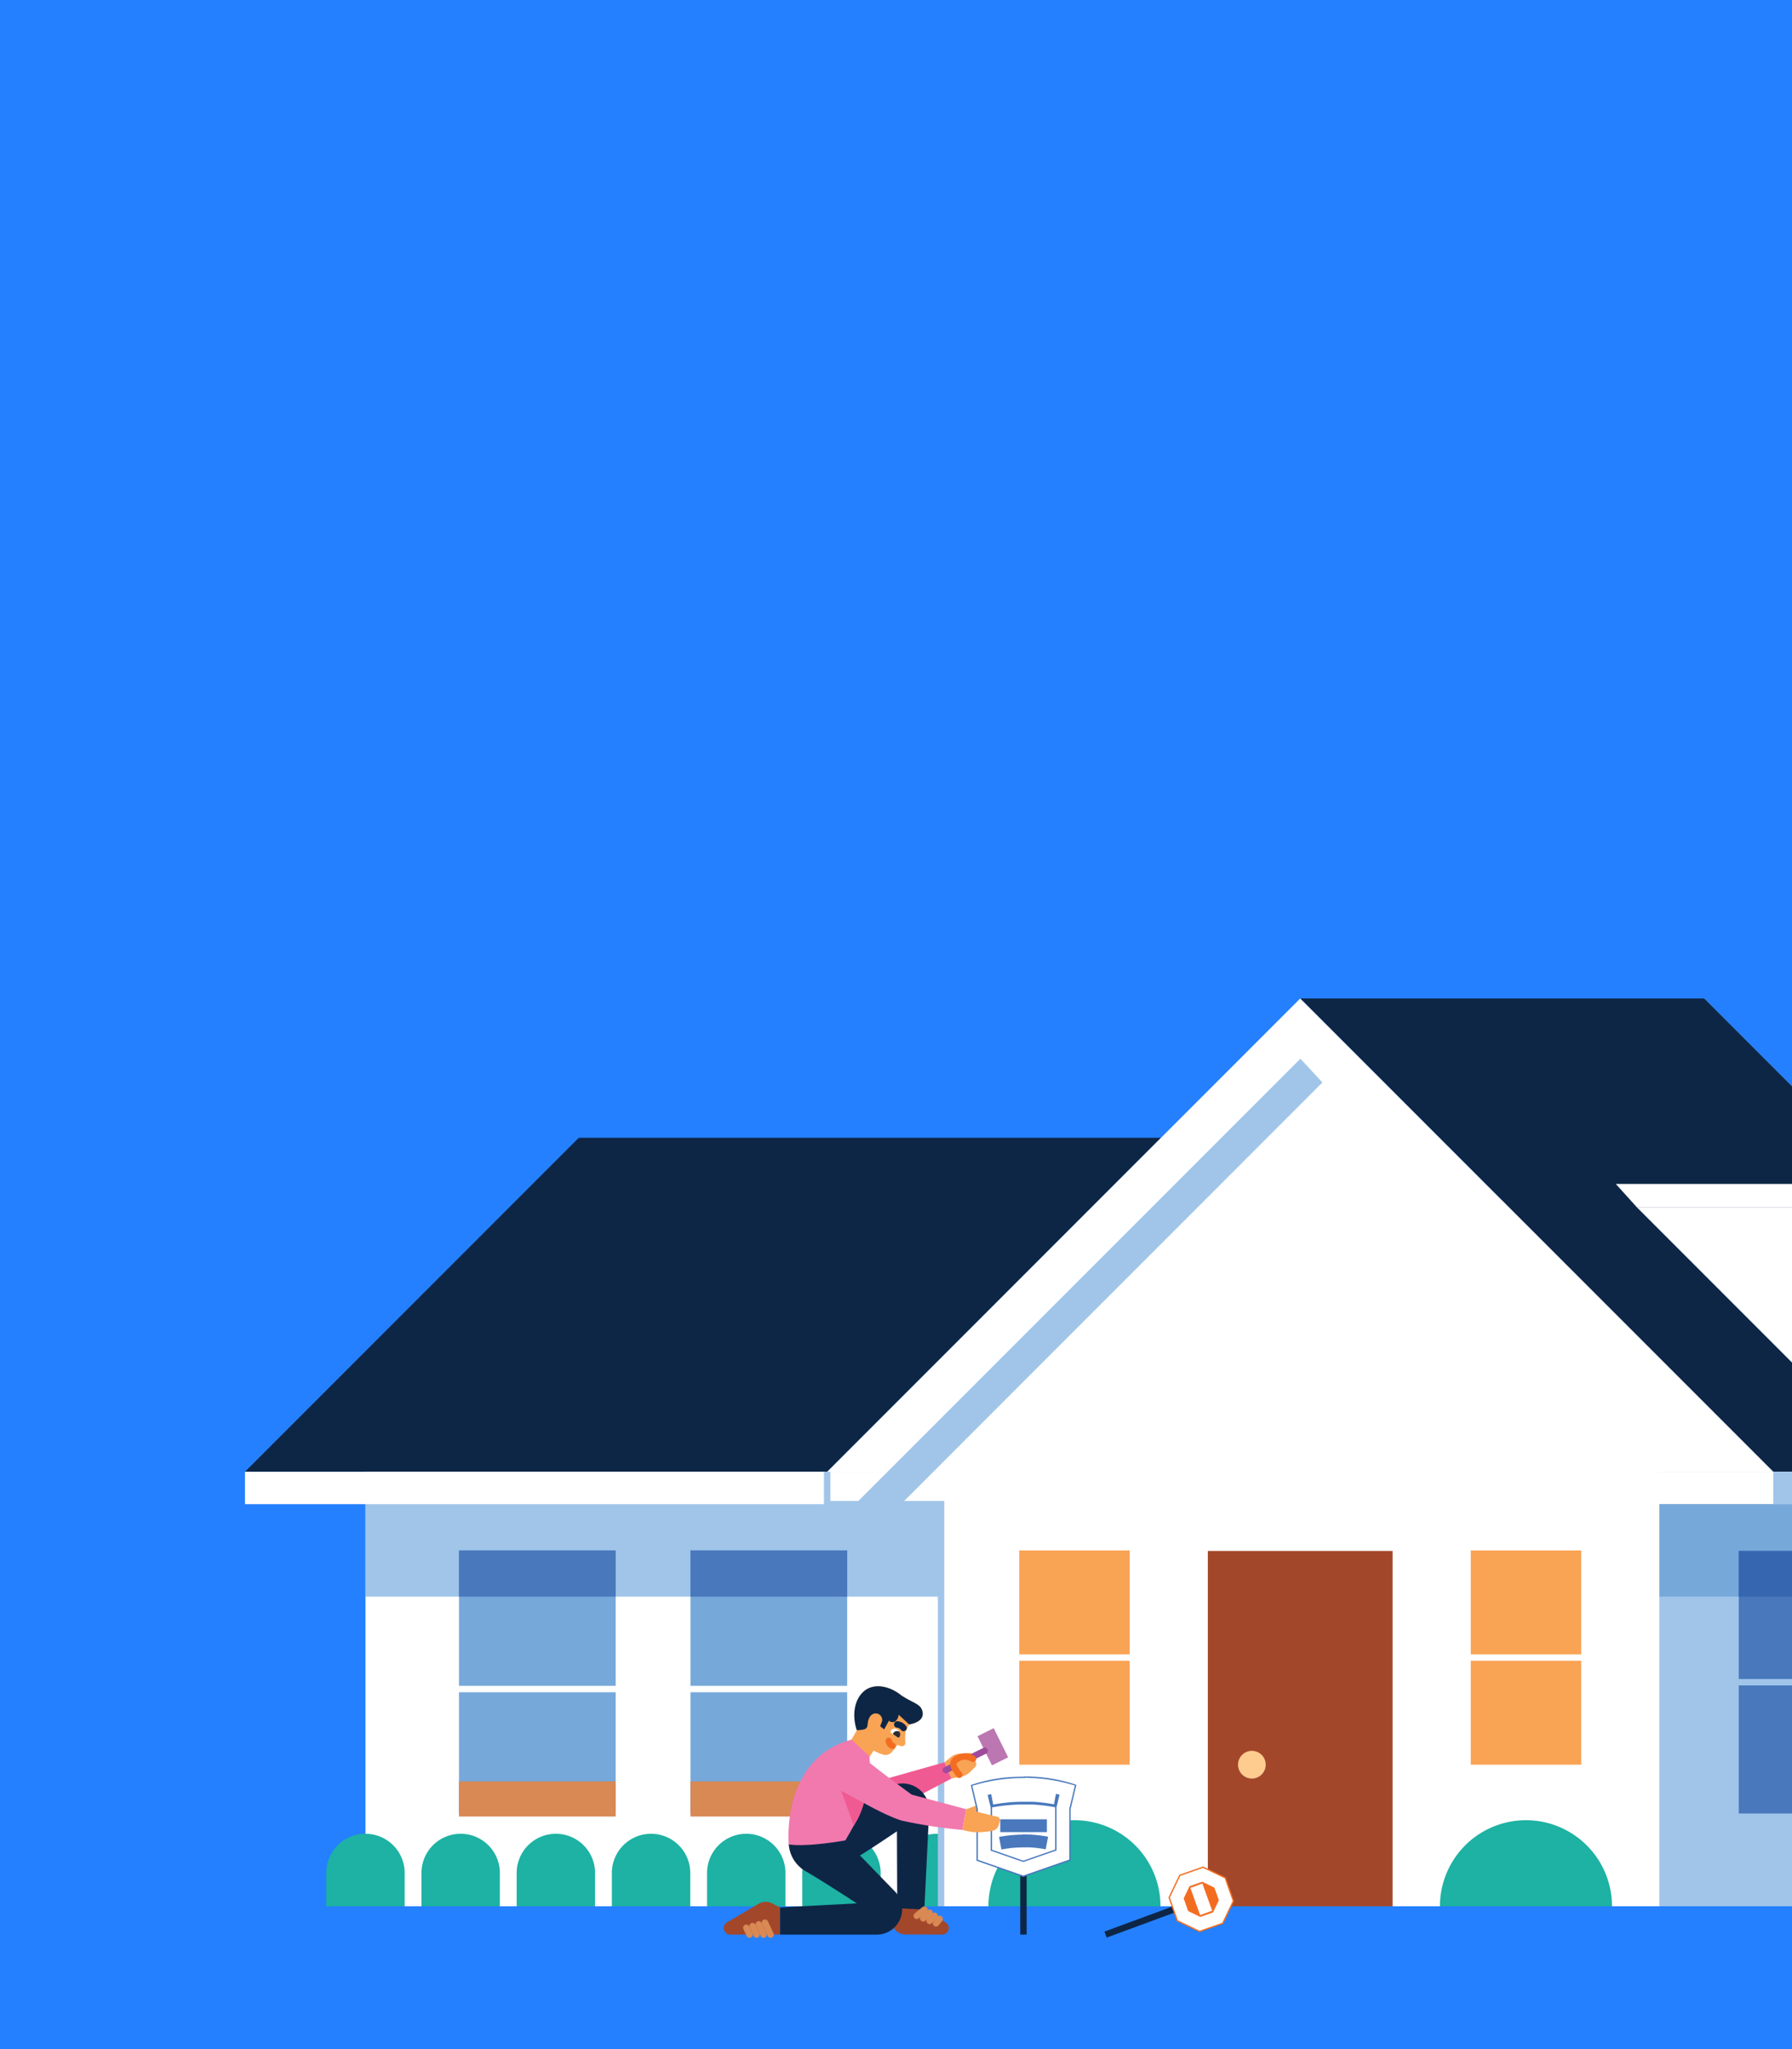 <svg xmlns="http://www.w3.org/2000/svg" xmlns:xlink="http://www.w3.org/1999/xlink" width="280" height="320" viewBox="0 0 280 320"><rect x="0" y="0" width="280" height="320" fill="#333333" stroke="none"/><defs><clipPath id="b"><rect width="280" height="320"/></clipPath></defs><g id="a" clip-path="url(#b)"><rect width="280" height="320" fill="#fff"/><rect width="280" height="320" fill="#2480fe"/><g transform="translate(-3807 -63)"><path d="M735.555,369.123l52.156-52.156H878.68l-52.156,52.156Z" transform="translate(3109.723 -76.281)" fill="#0d2646"/><path d="M1247.568,336.975l.014-17.606-56.306-56.306-73.912,73.912h17.8v67.856h112.4Z" transform="translate(2882.014 -44.133)" fill="#a0c5e9"/><path d="M1217.983,336.975l-73.912-73.912H1207.2l56.307,56.306v17.607Z" transform="translate(2866.087 -44.133)" fill="#0d2646"/><rect width="284.318" height="5.056" transform="translate(3845.278 292.842)" fill="#fff"/><rect width="89.94" height="67.855" transform="translate(3864.104 292.842)" fill="#fff"/><path d="M779.275,597.577v-5.2a6.124,6.124,0,1,0-12.248,0v5.2Z" transform="translate(3090.953 -236.879)" fill="#1db2a3"/><path d="M816.128,597.576v-5.2a6.124,6.124,0,1,0-12.248,0v5.2Z" transform="translate(3068.974 -236.879)" fill="#1db2a3"/><path d="M852.983,597.577v-5.2a6.124,6.124,0,1,0-12.248,0v5.2Z" transform="translate(3046.995 -236.879)" fill="#1db2a3"/><path d="M889.837,597.577v-5.2a6.124,6.124,0,1,0-12.248,0v5.2Z" transform="translate(3025.015 -236.879)" fill="#1db2a3"/><path d="M926.692,597.577v-5.2a6.124,6.124,0,1,0-12.248,0v5.2Z" transform="translate(3003.035 -236.879)" fill="#1db2a3"/><path d="M963.546,597.577v-5.2a6.124,6.124,0,1,0-12.248,0v5.2Z" transform="translate(2981.055 -236.879)" fill="#1db2a3"/><path d="M1000.4,597.577v-5.2a6.124,6.124,0,1,0-12.248,0v5.2Z" transform="translate(2959.075 -236.879)" fill="#1db2a3"/><path d="M1108.767,336.975l-73.911-73.912-73.912,73.912h17.8v67.856h112.229V336.975Z" transform="translate(2975.302 -44.133)" fill="#fff"/><path d="M979.24,514.047h-1v-62.3h-17.8v-5.557h1v4.557h17.8Z" transform="translate(2975.304 -153.35)" fill="#a0c5e9"/><rect width="45.526" height="5.056" transform="translate(4084.071 292.842)" fill="#a0c5e9"/><rect width="63.323" height="14.445" transform="translate(4066.273 297.899)" fill="#77a8da"/><rect width="13.177" height="40.998" transform="translate(4078.681 305.204)" fill="#4978bc"/><rect width="13.177" height="7.139" transform="translate(4078.681 305.205)" fill="#3766b1"/><rect width="13.177" height="40.998" transform="translate(4092.602 305.204)" fill="#4978bc"/><rect width="13.177" height="7.139" transform="translate(4092.602 305.205)" fill="#3766b1"/><path d="M30.246.5H0v-1H30.246Z" transform="translate(4077.468 325.703)" fill="#a0c5e9"/><rect width="17.254" height="33.464" transform="translate(3966.258 305.121)" fill="#f9a355"/><rect width="17.254" height="33.464" transform="translate(4036.806 305.121)" fill="#f9a355"/><path d="M92.335.5H0v-1H92.335Z" transform="translate(3963.992 321.853)" fill="#fff"/><rect width="28.866" height="55.493" transform="translate(3995.726 305.204)" fill="#a3472b"/><path d="M1124.326,556.332a2.163,2.163,0,1,1-2.163-2.163,2.163,2.163,0,0,1,2.163,2.163" transform="translate(2880.443 -217.747)" fill="#fecc8f"/><rect width="89.94" height="14.445" transform="translate(3864.104 297.899)" fill="#a0c5e9"/><rect width="24.482" height="41.081" transform="translate(3914.888 305.121)" fill="#77a8da"/><rect width="24.482" height="7.223" transform="translate(3914.888 305.121)" fill="#4978bc"/><rect width="24.482" height="41.081" transform="translate(3878.716 305.121)" fill="#77a8da"/><path d="M64.06.5H0v-1H64.06Z" transform="translate(3877.044 326.77)" fill="#fff"/><rect width="24.482" height="7.223" transform="translate(3878.716 305.121)" fill="#4978bc"/><path d="M1370.759,323.808l-13.839-13.637-13.839,13.637v27.678h27.678Z" transform="translate(2747.398 -72.228)" fill="#a0c5e9"/><path d="M1302.187,371.64l-27.675-27.675h27.675Z" transform="translate(2788.292 -92.383)" fill="#fff"/><path d="M1381.8,310.171h-4.4l13.825,13.637h4.4Z" transform="translate(2726.931 -72.228)" fill="#77a8da"/><path d="M1388.3,304.616v-3.759l13.826,13.636v3.76Z" transform="translate(2720.43 -66.673)" fill="#a0c5e9"/><path d="M1367.869,304.592v-3.775l-13.827,13.635v3.775Z" transform="translate(2740.861 -66.65)" fill="#a0c5e9"/><path d="M1266.251,314.551h35.437l13.82-13.714h-35.437Z" transform="translate(2793.219 -66.661)" fill="#0d2646"/><path d="M1269.588,338.509h32.1v-3.693h-35.437Z" transform="translate(2793.217 -86.926)" fill="#fff"/><rect width="13.528" height="19.134" transform="translate(4097.567 254.068)" fill="#4978bc"/><path d="M17.115.5H0v-1H17.115Z" transform="translate(4095.774 263.635)" fill="#a0c5e9"/><rect width="24.482" height="5.48" transform="translate(3914.889 341.196)" fill="#d88954"/><rect width="24.482" height="5.48" transform="translate(3878.717 341.196)" fill="#d88954"/><path d="M1041.85,286.367l-69.223,69.222h7.156l65.51-65.51Z" transform="translate(2968.334 -58.032)" fill="#a0c5e9"/><path d="M1050.256,594.452h-26.884a13.442,13.442,0,1,1,26.884,0" transform="translate(2938.071 -233.755)" fill="#1db2a3"/><path d="M1225.05,594.452h-26.884a13.442,13.442,0,1,1,26.884,0" transform="translate(2833.825 -233.755)" fill="#1db2a3"/><path d="M1409.1,546.818a28.215,28.215,0,0,0-20.885,27.243H1409.1Z" transform="translate(2720.479 -213.363)" fill="#008376"/><path d="M.173,5.98l-.346-.938L14.782-.469l.346.938Z" transform="translate(3979.743 359.607)" fill="#0d2646"/><path d="M993.152,558.589l-8.965,2.528,4.012,3.188,6.042-3.188Z" transform="translate(2961.44 -220.383)" fill="#f05a92"/><path d="M1006.4,556.454l.969-.8a2.378,2.378,0,0,1,1.381-.546l1.624-.095a.337.337,0,0,1,.357.336v.276l.509.752a.659.659,0,0,1-.084.84l-.789.773a2.592,2.592,0,0,1-1.323.694l-1.554.3Z" transform="translate(2948.193 -218.248)" fill="#f9a355"/><path d="M1014.785,575.927l1.115-.411a2.378,2.378,0,0,1,1.428-.068l1.821.48-2.46,1.444Z" transform="translate(2943.192 -230.39)" fill="#f9a355"/><path d="M.5,22.744h-1V0h1Z" transform="translate(3966.914 342.374)" fill="#0d2646"/><path d="M1103.315,604.311l-1.3-3.713-3.547-1.7-3.713,1.3-1.7,3.547,1.3,3.713,3.547,1.7,3.713-1.3Z" transform="translate(2896.516 -244.421)" fill="#f36d21"/><path d="M1100.387,601.058l3.39,1.628,1.246,3.548-1.628,3.389-3.548,1.246-3.389-1.628-1.247-3.548,1.628-3.39Zm1.777,3.072-1.9-.91-1.984.7-.911,1.9.7,1.985,1.9.91,1.985-.7.911-1.9Z" transform="translate(2894.582 -246.356)" fill="#fff"/><path d="M984.9,614.389l.724,1.171a2.163,2.163,0,0,0,1.829,1.024l5.753.025a1.027,1.027,0,0,0,.528-1.91l-6.674-3.953Z" transform="translate(2961.015 -251.489)" fill="#a3472b"/><path d="M944.049,588.418a5.274,5.274,0,0,0,2.792,4.315c2.825,1.648,7.839,4.935,7.839,4.935l-12,.637v4.238h15.124a3.965,3.965,0,0,0,2.843-6.728l-8.4-8.653Z" transform="translate(2986.194 -237.423)" fill="#0d2646"/><path d="M954.712,579.274s1.251,1.477,4.089-.145c2.625-1.5,7.576-4.873,7.576-4.873l.05,12.014,4.233.207.748-15.322a4.167,4.167,0,0,0-6.233-3.819l-13.4,7.675Z" transform="translate(2980.769 -225.271)" fill="#0d2646"/><path d="M982.1,532.772c-.371-.861-1.52-1.042-3.21-2.176a6.776,6.776,0,0,0-.65-.465l-.021-.016v0c-1.655-1.036-3.794-1.376-5.237-.051a6.8,6.8,0,0,0-1,6,6.162,6.162,0,0,0,4.231,3.834c.938.146,1.286-.5,1.747-1.071.115-.144.234-.306.354-.479l.545.181a.531.531,0,0,0,.7-.533,7.21,7.21,0,0,1,.053-1.81c.154-.282.426-.8.547-1.034,1.5-.256,2.536-1.024,1.948-2.386" transform="translate(2968.909 -202.856)" fill="#f9a355"/><path d="M981.961,532.772c-.371-.861-1.52-1.042-3.21-2.176a6.776,6.776,0,0,0-.65-.465l-.021-.016v0c-1.655-1.036-3.794-1.376-5.237-.051-1.5,1.372-1.743,3.9-1.005,6,1.269-.1,1.618-.115,1.69-.974.194-2.326,2.338-1.925,2.274-.516l-.323.864.619.492.753-1.356a.838.838,0,0,0,.969.117,1.456,1.456,0,0,0,.547-1.058l1.646,1.519c1.5-.256,2.536-1.024,1.948-2.386" transform="translate(2969.045 -202.856)" fill="#0d2646"/><path d="M985.366,551.593a.5.5,0,0,1-.19-.038,1.461,1.461,0,0,1-.892-1.167.5.5,0,1,1,.992-.125.459.459,0,0,0,.281.367.5.5,0,0,1-.191.962Z" transform="translate(2961.087 -215.455)" fill="#f36d21"/><path d="M986.56,546.9c.214.146.378.023.432-.3a.915.915,0,0,0-.453-.917.691.691,0,0,0-.961.15.285.285,0,0,0,.063.444l.918.626" transform="translate(2960.657 -212.606)" fill="#fff"/><path d="M987.524,547.168a.815.815,0,0,0-.081-.511.634.634,0,0,0-.145-.091.667.667,0,0,0-.88.339.624.624,0,0,0-.028.086l.7.479c.214.146.378.023.432-.3" transform="translate(2960.127 -213.179)" fill="#2d2d2d"/><path d="M989.059,545.015a.5.5,0,0,1-.409-.211.811.811,0,0,0-.611-.342.5.5,0,0,1,.067-1,1.807,1.807,0,0,1,1.361.763.5.5,0,0,1-.408.789Z" transform="translate(2959.123 -211.66)" fill="#0d2646"/><path d="M970.365,546.221l-1.4,2.426,3.04,2.236,1.479-2.236Z" transform="translate(2970.518 -213.007)" fill="#f9a355"/><path d="M955.8,549.831c-11.081,2.979-9.8,16.354-9.8,16.354s2.095.529,8.849-.618c1.794-3.11,4.235-6.961,3.767-13.117-1.671-1.594-2.818-2.62-2.818-2.62" transform="translate(2984.241 -215.159)" fill="#f179ae"/><path d="M929.7,613.466l-1.219-.637a2.162,2.162,0,0,0-2.095.051l-4.962,2.91a1.027,1.027,0,0,0,.52,1.913H929.7Z" transform="translate(2999.173 -252.585)" fill="#a3472b"/><path d="M.876,2.365a.5.5,0,0,1-.453-.288L-.453.212a.5.5,0,0,1,.24-.665.5.5,0,0,1,.665.24l.875,1.865a.5.5,0,0,1-.452.713Z" transform="translate(3926.533 363.253)" fill="#d88954"/><path d="M.75,2.1A.5.5,0,0,1,.3,1.809L-.453.212a.5.5,0,0,1,.24-.665.5.5,0,0,1,.665.24l.749,1.6A.5.5,0,0,1,.75,2.1Z" transform="translate(3925.56 363.522)" fill="#d88954"/><path d="M.624,1.828a.5.5,0,0,1-.453-.288L-.453.212a.5.5,0,0,1,.24-.665.5.5,0,0,1,.665.24l.624,1.328a.5.5,0,0,1-.452.713Z" transform="translate(3924.586 363.79)" fill="#d88954"/><path d="M.5,1.56a.5.5,0,0,1-.453-.288l-.5-1.06a.5.5,0,0,1,.24-.665.5.5,0,0,1,.665.24L.95.848A.5.5,0,0,1,.5,1.56Z" transform="translate(3923.613 364.058)" fill="#d88954"/><path d="M0,1.481A.5.5,0,0,1-.387,1.3a.5.5,0,0,1,.071-.7l1.2-.981a.5.5,0,0,1,.7.071.5.5,0,0,1-.071.7l-1.2.981A.5.5,0,0,1,0,1.481Z" transform="translate(3950.244 361.206)" fill="#d88954"/><path d="M0,1.389a.5.5,0,0,1-.373-.167A.5.5,0,0,1-.333.517L.66-.373a.5.5,0,0,1,.706.039.5.5,0,0,1-.039.706l-.993.889A.5.5,0,0,1,0,1.389Z" transform="translate(3951.249 361.693)" fill="#d88954"/><path d="M0,1.3a.5.5,0,0,1-.351-.144A.5.5,0,0,1-.356.447l.785-.8a.5.5,0,0,1,.707-.005.5.5,0,0,1,.005.707l-.785.8A.5.5,0,0,1,0,1.3Z" transform="translate(3952.253 362.18)" fill="#d88954"/><path d="M0,1.206a.5.5,0,0,1-.316-.113.5.5,0,0,1-.07-.7L.191-.317a.5.5,0,0,1,.7-.07.5.5,0,0,1,.07.7l-.578.706A.5.5,0,0,1,0,1.206Z" transform="translate(3953.258 362.667)" fill="#d88954"/><path d="M1024.779,564.1v.034a24.669,24.669,0,0,0-8.255,1.3l.9,3.787v8.036l7.353,2.554v-.035l7.352-2.554v-8.036l.9-3.786a24.67,24.67,0,0,0-8.255-1.3" transform="translate(2942.155 -223.667)" fill="#4978bc"/><path d="M1026.853,581.4l-7.092-2.463v-7.911l-.873-3.661.934-.255a26.6,26.6,0,0,1,7.007-.94h.285v-.049l1.041.043a26.084,26.084,0,0,1,5.831.91l.932.256-.873,3.661v7.911Zm-5.092-3.885,5.092,1.768,5.192-1.8v-6.723l.475-1.991a24.084,24.084,0,0,0-4.267-.594h-1.424a24.6,24.6,0,0,0-5.541.632l.474,1.988Z" transform="translate(2940.031 -225.5)" fill="#fff"/><path d="M1024.941,572.819l-.373-1.965a27.494,27.494,0,0,1,5.112-.48h.219v-.053l1.044.046a27.328,27.328,0,0,1,3.864.45l-.373,1.965a25.339,25.339,0,0,0-3.4-.408h-1.354A25.485,25.485,0,0,0,1024.941,572.819Z" transform="translate(2937.247 -228.003)" fill="#fff"/><path d="M1030.9,574.9v.008h-1.211a26.42,26.42,0,0,0-4.933.463l0,.01v6.6l4.881,1.7,4.98-1.729v-6.6l0-.01a26.175,26.175,0,0,0-3.722-.435" transform="translate(2937.247 -230.111)" fill="#fff"/><path d="M1028.13,590.378l-.373-1.965a20.59,20.59,0,0,1,3.727-.36V588l1.044.046a20.4,20.4,0,0,1,2.893.337l-.373,1.965a18.387,18.387,0,0,0-2.478-.3h-.985A18.577,18.577,0,0,0,1028.13,590.378Z" transform="translate(2935.344 -238.549)" fill="#4978bc"/><path d="M7.291,1H0V-1H7.291Z" transform="translate(3963.288 348.113)" fill="#4978bc"/><path d="M971.669,556.353c1.986,1.758,7.757,5.956,7.757,5.956l8.529,2.276-.589,3.238a77.31,77.31,0,0,1-9.407-1.434c-2.836-.807-8.162-4-8.162-4Z" transform="translate(2970.022 -219.05)" fill="#f179ae"/><path d="M1013.915,576.751l4.876,1.194a.516.516,0,0,1,.376.636l-.167.619a1.281,1.281,0,0,1-1.04.932,12.466,12.466,0,0,1-2.866.2,12.028,12.028,0,0,1-1.768-.34Z" transform="translate(2944.062 -231.215)" fill="#f9a355"/><rect width="2.824" height="5.076" transform="translate(3959.738 334.137) rotate(-26.36)" fill="#bc76b1"/><path d="M0,3.515a.5.5,0,0,1-.448-.278.5.5,0,0,1,.226-.67L5.864-.448a.5.5,0,0,1,.67.226.5.5,0,0,1-.226.67L.222,3.463A.5.5,0,0,1,0,3.515Z" transform="translate(3954.779 336.411)" fill="#9f4b9d"/><path d="M1012.906,557.059a2.3,2.3,0,0,0-1.7-.544l-1.776,1.006,1.078,1.784Z" transform="translate(2946.385 -219.141)" fill="#f9a355"/><path d="M1010.717,559.714a.5.5,0,0,1-.384-.179c-.822-.982-1.142-1.677-1.037-2.251a1.577,1.577,0,0,1,.933-1.037l.063-.035a2.662,2.662,0,0,1,2.747.05.5.5,0,1,1-.428.9c-.914-.433-1.317-.372-1.825-.084l-.066.037c-.207.116-.42.237-.44.345-.016.086,0,.445.82,1.429a.5.5,0,0,1-.383.821Z" transform="translate(2946.179 -219.05)" fill="#f36d21"/><path d="M969.884,571.535l-3.552-1.91,1.987,5.432a11.013,11.013,0,0,0,1.566-3.522" transform="translate(2972.089 -226.965)" fill="#f05a92"/><path d="M.58,4.58-.941.338.941-.338,2.463,3.905Z" transform="translate(3993.937 357.484)" fill="#fff"/></g><rect width="582" height="278" transform="translate(-259 50)" fill="none"/><rect width="582" height="278" transform="translate(-259 50)" fill="none"/></g></svg>